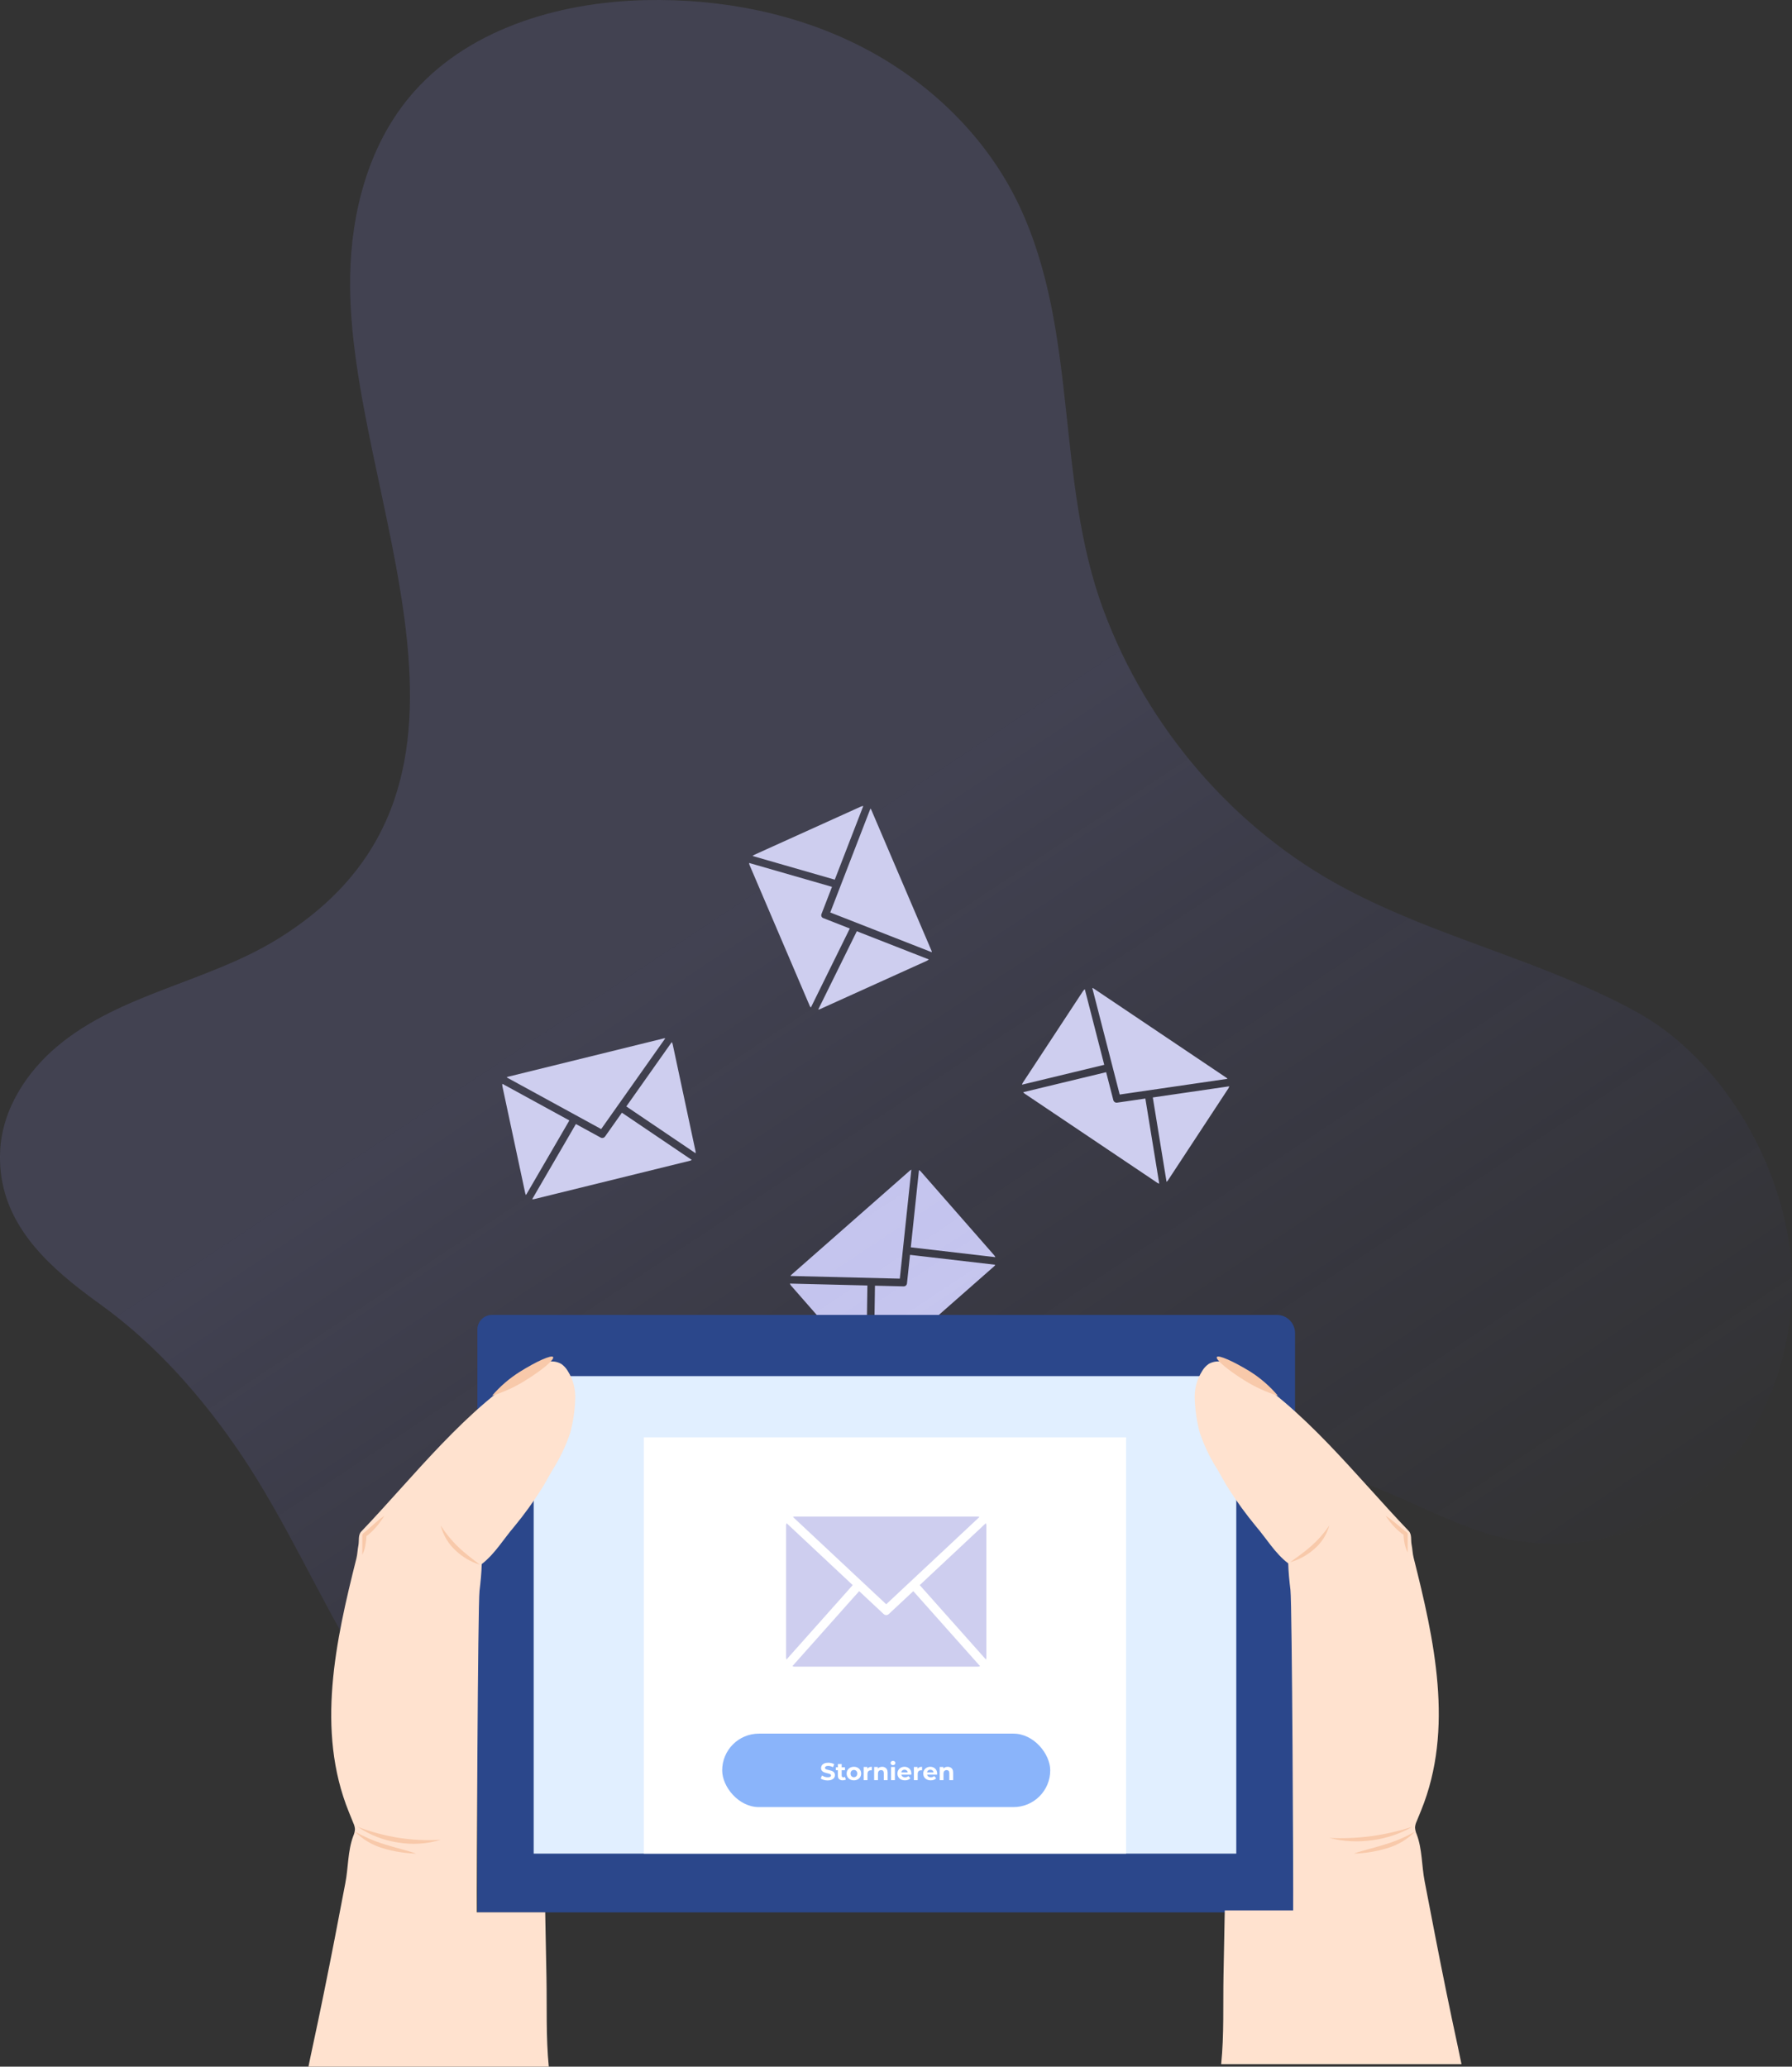 <svg width="732" height="844" viewBox="0 0 732 844" fill="none" xmlns="http://www.w3.org/2000/svg">
<rect x="0" y="0" width="732" height="844" fill="#333333" stroke="none"/>
<path d="M354.317 524.98L353.812 559.829C353.596 559.672 353.363 559.543 353.175 559.328L323.147 525.053C322.919 524.793 322.787 524.493 322.647 524.198L354.317 524.98ZM372.27 477.687C372.117 477.771 371.94 477.818 371.799 477.943L323.212 520.658C323.077 520.776 323.01 520.943 322.899 521.091L367.559 522.191L372.27 477.687ZM370.485 524.106C370.45 524.475 370.281 524.789 370.029 525.01C369.778 525.231 369.446 525.359 369.077 525.343L357.403 525.057L356.89 560.182C357.113 560.081 357.347 559.999 357.534 559.835L406.121 517.119C406.317 516.947 406.426 516.727 406.556 516.518L371.724 512.467L370.485 524.106ZM372.046 509.394L406.6 513.416C406.476 513.179 406.369 512.938 406.183 512.726L376.156 478.451C375.931 478.195 375.657 478.012 375.385 477.835L372.046 509.394Z" fill="#CECEEF"/>
<path d="M32.477 526.341C35.258 528.521 38.091 530.615 40.941 532.658C63.724 549.086 82.592 570.509 98.267 593.683C135.523 648.751 153.07 721.19 220.937 748.364C285.577 774.233 350.956 738.184 393.448 690.601C412.145 669.658 429.502 647.223 451.066 629.319C477.506 607.398 510.796 593.751 545.167 602.077C571.453 608.445 594.768 625.645 621.448 629.542C634.464 631.377 647.721 630.474 660.368 626.891C673.015 623.309 684.776 617.125 694.895 608.737C723.722 584.413 736.495 543.696 730.589 506.36C724.734 469.488 701.024 431.019 668.129 413.064C630.238 392.362 587.557 383.092 549.511 362.854C504.134 338.822 468.561 297.178 450.723 249.062C430.979 195.848 440.748 135.871 416.385 84.081C403.303 56.29 380.074 33.768 352.861 19.589C325.649 5.41 294.368 -0.649 263.601 0.055C227.702 0.879 189.931 12.174 167.062 39.862C150.426 59.998 143.472 86.776 143.026 112.903C141.464 202.388 215.529 320.798 113.135 383.659C84.824 401.048 49.337 405.769 23.773 426.985C10.862 437.697 0.973 453.009 0.08 469.745C-1.259 495.134 14.467 512.299 32.477 526.341Z" fill="url(#paint0_linear_11032_97)"/>
<path d="M200.927 537H521.595C523.559 537 525.443 537.782 526.831 539.175C528.22 540.568 529 542.457 529 544.427V781H195V542.88C195.021 541.316 195.654 539.823 196.763 538.723C197.872 537.623 199.367 537.004 200.927 537Z" fill="#2B478B"/>
<path d="M505 562H218V757H505V562Z" fill="#E1EFFF"/>
<path d="M147.582 625.441C169.211 602.849 190.568 574.714 217.75 558.565C219.494 557.521 221.388 556.752 223.366 556.283C224.348 556.01 225.373 555.934 226.384 556.058C227.395 556.182 228.371 556.504 229.257 557.006C230.316 557.742 231.204 558.695 231.864 559.802C234.161 563.379 235.244 567.599 234.954 571.837C234.761 576.365 234.075 580.858 232.91 585.238C231.066 590.662 228.57 595.842 225.475 600.664C223.978 603.202 222.658 605.87 221.033 608.328C217.711 613.576 214.061 618.61 210.105 623.4C205.647 628.59 202.187 634.567 196.78 638.761C196.683 642.441 196.313 646.024 195.878 649.672C195.203 655.36 194.655 770.183 194.768 780.981H222.707C222.868 789.818 223.061 798.784 223.222 807.622C223.447 819.785 222.98 831.885 224.171 844H126C126.531 841.542 127.046 838.746 127.609 836.287C130.828 821.408 133.838 806.465 136.751 791.521C138.199 784.034 139.615 776.546 141.064 769.026C142.303 762.695 142.013 755.979 144.282 749.857C144.696 748.956 144.936 747.986 144.99 746.996C144.933 746.137 144.709 745.296 144.331 744.522L142.496 739.991C128.961 706.601 137.169 669.934 145.586 636.431C146.02 634.696 146.037 632.912 146.391 631.161C146.777 629.169 146.165 626.935 147.582 625.441Z" fill="#FFE2CF"/>
<path d="M225.948 554.205C226.573 555.213 221.465 559.534 214.547 563.807C210.317 566.445 205.763 568.526 201 570C204.253 566.204 208.058 562.918 212.289 560.254C219.207 555.917 225.324 553.213 225.948 554.205Z" fill="#F8C9AA"/>
<path d="M196 639C192.366 637.9 188.998 635.931 186.136 633.234C183.204 630.576 181.066 627.01 180 623C182.082 626.254 184.519 629.215 187.256 631.818C189.941 634.431 192.963 636.606 196 639Z" fill="#F8C9AA"/>
<path d="M148 635C148 633.389 148 631.777 148 630.166V627.765V627.089C148 627.089 148 627.169 148 626.75C148.066 626.578 148.171 626.424 148.307 626.299C148.42 626.17 148.517 626.106 148.598 626.025L149.115 625.622C149.187 625.591 149.248 625.541 149.293 625.477L149.519 625.284C150.149 624.768 150.731 624.237 151.329 623.673C151.926 623.109 152.557 622.625 153.154 622.061C154.362 620.952 155.647 619.929 157 619C156.147 620.416 155.191 621.768 154.14 623.044C153.093 624.309 151.942 625.484 150.698 626.557L150.456 626.766L150.149 626.992L149.697 627.314L149.535 627.443C149.535 627.443 149.535 627.443 149.648 627.234C149.761 627.024 149.648 627.056 149.648 627.04V627.653C149.648 628.474 149.551 629.264 149.406 630.102C149.22 631.802 148.745 633.459 148 635Z" fill="#F8C9AA"/>
<path d="M146 746C156.919 750.236 168.465 752.057 180 751.36C174.299 753.081 168.342 753.453 162.507 752.45C156.67 751.589 151.053 749.394 146 746Z" fill="#F8C9AA"/>
<path d="M145 748C148.818 750.175 152.889 751.923 157.13 753.21C161.322 754.567 165.71 755.503 170 757C165.435 756.875 160.91 756.151 156.555 754.848C152.127 753.588 148.136 751.223 145 748Z" fill="#F8C9AA"/>
<path d="M575.419 625.213C553.805 602.683 532.433 574.645 505.251 558.552C503.505 557.516 501.611 556.749 499.634 556.278C497.657 555.735 495.545 555.994 493.76 556.999C492.696 557.731 491.802 558.681 491.136 559.785C488.838 563.355 487.755 567.565 488.047 571.794C488.242 576.306 488.927 580.784 490.09 585.149C491.937 590.547 494.433 595.704 497.526 600.505C499.022 603.051 500.342 605.693 501.967 608.143C505.3 613.366 508.95 618.381 512.895 623.163C517.353 628.335 520.813 634.372 526.22 638.471C526.317 642.138 526.687 645.709 527.122 649.344C527.798 655.012 528.345 769.438 528.232 780.199H500.294C500.133 789.005 499.94 797.94 499.779 806.747C499.553 818.885 500.036 830.926 498.829 843H597C596.453 840.55 595.938 837.764 595.391 835.314C592.172 820.486 589.162 805.595 586.266 790.703C584.801 783.241 583.385 775.779 581.936 768.285C580.713 761.96 580.987 755.267 578.718 749.166C578.311 748.266 578.071 747.301 578.01 746.316C578.075 745.46 578.299 744.624 578.669 743.85L580.52 739.318C594.055 706.044 585.847 669.519 577.43 636.117C576.996 634.388 576.98 632.61 576.626 630.865C576.223 628.911 576.819 626.686 575.419 625.213Z" fill="#FFE2CF"/>
<path d="M497.052 554.211C496.427 555.203 501.535 559.522 508.453 563.809C512.685 566.443 517.238 568.523 522 570C518.78 566.19 515.001 562.889 510.791 560.21C503.793 555.907 497.676 553.203 497.052 554.211Z" fill="#F8C9AA"/>
<path d="M527 638C530.636 636.975 534.003 635.128 536.858 632.594C539.793 630.102 541.933 626.76 543 623C540.925 626.058 538.485 628.835 535.737 631.267C533.05 633.717 530.04 635.756 527 638Z" fill="#F8C9AA"/>
<path d="M575 634C575 632.489 575 630.979 575 629.468V627.202V626.568C575 626.568 575 626.568 575 626.251C574.936 626.092 574.836 625.948 574.709 625.828L574.401 625.571L573.883 625.208L573.705 625.072L573.478 624.876C572.863 624.408 572.264 623.894 571.665 623.366C571.067 622.837 570.435 622.399 569.836 621.855C568.632 620.819 567.35 619.865 566 619C566.847 620.323 567.8 621.586 568.849 622.776C569.899 623.966 571.058 625.067 572.313 626.069L572.54 626.266L572.847 626.477L573.317 626.779L573.462 626.9C573.462 626.9 573.462 626.976 573.349 626.704C573.236 626.432 573.349 626.538 573.349 626.523V626.598V627.172C573.349 627.943 573.462 628.683 573.592 629.483C573.803 631.049 574.278 632.573 575 634Z" fill="#F8C9AA"/>
<path d="M577 746C571.543 747.768 565.93 749.062 560.231 749.866C554.523 750.614 548.755 750.858 543 750.597C548.703 752.063 554.662 752.384 560.501 751.541C566.335 750.777 571.947 748.892 577 746Z" fill="#F8C9AA"/>
<path d="M578 748C574.19 750.19 570.118 751.939 565.87 753.21C561.679 754.567 557.29 755.503 553 757C557.566 756.884 562.092 756.159 566.445 754.847C570.875 753.592 574.867 751.226 578 748Z" fill="#F8C9AA"/>
<rect x="263" y="587" width="197" height="170" fill="white"/>
<rect x="295" y="708" width="134" height="30" rx="15" fill="#3C83F6" fill-opacity="0.6"/>
<path d="M387.11 721.54C387.537 721.54 387.917 721.627 388.25 721.8C388.59 721.967 388.857 722.227 389.05 722.58C389.243 722.927 389.34 723.373 389.34 723.92V727H387.78V724.16C387.78 723.727 387.683 723.407 387.49 723.2C387.303 722.993 387.037 722.89 386.69 722.89C386.443 722.89 386.22 722.943 386.02 723.05C385.827 723.15 385.673 723.307 385.56 723.52C385.453 723.733 385.4 724.007 385.4 724.34V727H383.84V721.62H385.33V723.11L385.05 722.66C385.243 722.3 385.52 722.023 385.88 721.83C386.24 721.637 386.65 721.54 387.11 721.54Z" fill="white"/>
<path d="M380.202 727.08C379.588 727.08 379.048 726.96 378.582 726.72C378.122 726.48 377.765 726.153 377.512 725.74C377.258 725.32 377.132 724.843 377.132 724.31C377.132 723.77 377.255 723.293 377.502 722.88C377.755 722.46 378.098 722.133 378.532 721.9C378.965 721.66 379.455 721.54 380.002 721.54C380.528 721.54 381.002 721.653 381.422 721.88C381.848 722.1 382.185 722.42 382.432 722.84C382.678 723.253 382.802 723.75 382.802 724.33C382.802 724.39 382.798 724.46 382.792 724.54C382.785 724.613 382.778 724.683 382.772 724.75H378.402V723.84H381.952L381.352 724.11C381.352 723.83 381.295 723.587 381.182 723.38C381.068 723.173 380.912 723.013 380.712 722.9C380.512 722.78 380.278 722.72 380.012 722.72C379.745 722.72 379.508 722.78 379.302 722.9C379.102 723.013 378.945 723.177 378.832 723.39C378.718 723.597 378.662 723.843 378.662 724.13V724.37C378.662 724.663 378.725 724.923 378.852 725.15C378.985 725.37 379.168 725.54 379.402 725.66C379.642 725.773 379.922 725.83 380.242 725.83C380.528 725.83 380.778 725.787 380.992 725.7C381.212 725.613 381.412 725.483 381.592 725.31L382.422 726.21C382.175 726.49 381.865 726.707 381.492 726.86C381.118 727.007 380.688 727.08 380.202 727.08Z" fill="white"/>
<path d="M373.303 727V721.62H374.793V723.14L374.583 722.7C374.743 722.32 375 722.033 375.353 721.84C375.706 721.64 376.136 721.54 376.643 721.54V722.98C376.576 722.973 376.516 722.97 376.463 722.97C376.41 722.963 376.353 722.96 376.293 722.96C375.866 722.96 375.52 723.083 375.253 723.33C374.993 723.57 374.863 723.947 374.863 724.46V727H373.303Z" fill="white"/>
<path d="M369.664 727.08C369.051 727.08 368.511 726.96 368.044 726.72C367.584 726.48 367.228 726.153 366.974 725.74C366.721 725.32 366.594 724.843 366.594 724.31C366.594 723.77 366.718 723.293 366.964 722.88C367.218 722.46 367.561 722.133 367.994 721.9C368.428 721.66 368.918 721.54 369.464 721.54C369.991 721.54 370.464 721.653 370.884 721.88C371.311 722.1 371.648 722.42 371.894 722.84C372.141 723.253 372.264 723.75 372.264 724.33C372.264 724.39 372.261 724.46 372.254 724.54C372.248 724.613 372.241 724.683 372.234 724.75H367.864V723.84H371.414L370.814 724.11C370.814 723.83 370.758 723.587 370.644 723.38C370.531 723.173 370.374 723.013 370.174 722.9C369.974 722.78 369.741 722.72 369.474 722.72C369.208 722.72 368.971 722.78 368.764 722.9C368.564 723.013 368.408 723.177 368.294 723.39C368.181 723.597 368.124 723.843 368.124 724.13V724.37C368.124 724.663 368.188 724.923 368.314 725.15C368.448 725.37 368.631 725.54 368.864 725.66C369.104 725.773 369.384 725.83 369.704 725.83C369.991 725.83 370.241 725.787 370.454 725.7C370.674 725.613 370.874 725.483 371.054 725.31L371.884 726.21C371.638 726.49 371.328 726.707 370.954 726.86C370.581 727.007 370.151 727.08 369.664 727.08Z" fill="white"/>
<path d="M363.987 727V721.62H365.547V727H363.987ZM364.767 720.87C364.48 720.87 364.247 720.787 364.067 720.62C363.887 720.453 363.797 720.247 363.797 720C363.797 719.753 363.887 719.547 364.067 719.38C364.247 719.213 364.48 719.13 364.767 719.13C365.053 719.13 365.287 719.21 365.467 719.37C365.647 719.523 365.737 719.723 365.737 719.97C365.737 720.23 365.647 720.447 365.467 720.62C365.293 720.787 365.06 720.87 364.767 720.87Z" fill="white"/>
<path d="M360.343 721.54C360.769 721.54 361.149 721.627 361.483 721.8C361.823 721.967 362.089 722.227 362.283 722.58C362.476 722.927 362.573 723.373 362.573 723.92V727H361.013V724.16C361.013 723.727 360.916 723.407 360.723 723.2C360.536 722.993 360.269 722.89 359.923 722.89C359.676 722.89 359.453 722.943 359.253 723.05C359.059 723.15 358.906 723.307 358.793 723.52C358.686 723.733 358.633 724.007 358.633 724.34V727H357.073V721.62H358.563V723.11L358.283 722.66C358.476 722.3 358.753 722.023 359.113 721.83C359.473 721.637 359.883 721.54 360.343 721.54Z" fill="white"/>
<path d="M352.795 727V721.62H354.285V723.14L354.075 722.7C354.235 722.32 354.492 722.033 354.845 721.84C355.199 721.64 355.628 721.54 356.135 721.54V722.98C356.068 722.973 356.009 722.97 355.955 722.97C355.902 722.963 355.845 722.96 355.785 722.96C355.359 722.96 355.012 723.083 354.745 723.33C354.485 723.57 354.355 723.947 354.355 724.46V727H352.795Z" fill="white"/>
<path d="M348.803 727.08C348.229 727.08 347.719 726.96 347.273 726.72C346.833 726.48 346.483 726.153 346.223 725.74C345.969 725.32 345.843 724.843 345.843 724.31C345.843 723.77 345.969 723.293 346.223 722.88C346.483 722.46 346.833 722.133 347.273 721.9C347.719 721.66 348.229 721.54 348.803 721.54C349.369 721.54 349.876 721.66 350.323 721.9C350.769 722.133 351.119 722.457 351.373 722.87C351.626 723.283 351.753 723.763 351.753 724.31C351.753 724.843 351.626 725.32 351.373 725.74C351.119 726.153 350.769 726.48 350.323 726.72C349.876 726.96 349.369 727.08 348.803 727.08ZM348.803 725.8C349.063 725.8 349.296 725.74 349.503 725.62C349.709 725.5 349.873 725.33 349.993 725.11C350.113 724.883 350.173 724.617 350.173 724.31C350.173 723.997 350.113 723.73 349.993 723.51C349.873 723.29 349.709 723.12 349.503 723C349.296 722.88 349.063 722.82 348.803 722.82C348.543 722.82 348.309 722.88 348.103 723C347.896 723.12 347.729 723.29 347.603 723.51C347.483 723.73 347.423 723.997 347.423 724.31C347.423 724.617 347.483 724.883 347.603 725.11C347.729 725.33 347.896 725.5 348.103 725.62C348.309 725.74 348.543 725.8 348.803 725.8Z" fill="white"/>
<path d="M344.263 727.08C343.63 727.08 343.136 726.92 342.783 726.6C342.43 726.273 342.253 725.79 342.253 725.15V720.43H343.813V725.13C343.813 725.357 343.873 725.533 343.993 725.66C344.113 725.78 344.276 725.84 344.483 725.84C344.73 725.84 344.94 725.773 345.113 725.64L345.533 726.74C345.373 726.853 345.18 726.94 344.953 727C344.733 727.053 344.503 727.08 344.263 727.08ZM341.423 722.94V721.74H345.153V722.94H341.423Z" fill="white"/>
<path d="M338.096 727.12C337.536 727.12 336.999 727.047 336.486 726.9C335.973 726.747 335.559 726.55 335.246 726.31L335.796 725.09C336.096 725.303 336.449 725.48 336.856 725.62C337.269 725.753 337.686 725.82 338.106 725.82C338.426 725.82 338.683 725.79 338.876 725.73C339.076 725.663 339.223 725.573 339.316 725.46C339.409 725.347 339.456 725.217 339.456 725.07C339.456 724.883 339.383 724.737 339.236 724.63C339.089 724.517 338.896 724.427 338.656 724.36C338.416 724.287 338.149 724.22 337.856 724.16C337.569 724.093 337.279 724.013 336.986 723.92C336.699 723.827 336.436 723.707 336.196 723.56C335.956 723.413 335.759 723.22 335.606 722.98C335.459 722.74 335.386 722.433 335.386 722.06C335.386 721.66 335.493 721.297 335.706 720.97C335.926 720.637 336.253 720.373 336.686 720.18C337.126 719.98 337.676 719.88 338.336 719.88C338.776 719.88 339.209 719.933 339.636 720.04C340.063 720.14 340.439 720.293 340.766 720.5L340.266 721.73C339.939 721.543 339.613 721.407 339.286 721.32C338.959 721.227 338.639 721.18 338.326 721.18C338.013 721.18 337.756 721.217 337.556 721.29C337.356 721.363 337.213 721.46 337.126 721.58C337.039 721.693 336.996 721.827 336.996 721.98C336.996 722.16 337.069 722.307 337.216 722.42C337.363 722.527 337.556 722.613 337.796 722.68C338.036 722.747 338.299 722.813 338.586 722.88C338.879 722.947 339.169 723.023 339.456 723.11C339.749 723.197 340.016 723.313 340.256 723.46C340.496 723.607 340.689 723.8 340.836 724.04C340.989 724.28 341.066 724.583 341.066 724.95C341.066 725.343 340.956 725.703 340.736 726.03C340.516 726.357 340.186 726.62 339.746 726.82C339.313 727.02 338.763 727.12 338.096 727.12Z" fill="white"/>
<path d="M348.321 647.342L321.254 677.749C321.184 677.443 321.08 677.147 321.08 676.812V623.188C321.08 622.781 321.194 622.413 321.297 622.044L348.321 647.342ZM400.115 619.494C399.917 619.45 399.727 619.354 399.508 619.354H324.494C324.287 619.354 324.101 619.45 323.891 619.494L362.002 655.166L400.115 619.494ZM363.09 659.132C362.777 659.432 362.39 659.577 362.002 659.577C361.614 659.577 361.226 659.432 360.917 659.132L350.953 649.808L323.668 680.453C323.94 680.537 324.206 680.646 324.494 680.646H399.508C399.811 680.646 400.074 680.537 400.348 680.453L373.064 649.808L363.09 659.132ZM375.692 647.342L402.756 677.746C402.829 677.44 402.92 677.144 402.92 676.812V623.188C402.92 622.788 402.82 622.413 402.718 622.046L375.692 647.342Z" fill="#CECEEF"/>
<path d="M232.575 457.585L214.862 488.044C214.749 487.809 214.609 487.589 214.551 487.316L205.213 443.59C205.142 443.258 205.174 442.935 205.198 442.612L232.575 457.585ZM271.753 424.038C271.576 424.044 271.398 424.005 271.212 424.051L207.447 439.749C207.271 439.792 207.13 439.91 206.959 439.99L245.567 461.102L271.753 424.038ZM247.183 464.108C246.969 464.418 246.665 464.617 246.335 464.698C246.005 464.78 245.65 464.742 245.335 464.563L235.242 459.045L217.384 489.743C217.63 489.755 217.876 489.788 218.121 489.728L281.886 474.03C282.143 473.966 282.348 473.822 282.566 473.696L254.037 454.418L247.183 464.108ZM255.842 451.857L284.141 470.985C284.15 470.72 284.176 470.46 284.118 470.189L274.78 426.463C274.71 426.137 274.561 425.853 274.41 425.574L255.842 451.857Z" fill="#CECEEF"/>
<path d="M340.991 359.245L307.409 349.575C307.635 349.41 307.84 349.221 308.113 349.098L351.636 329.408C351.966 329.258 352.302 329.211 352.636 329.155L340.991 359.245ZM380.63 388.886C380.601 388.718 380.616 388.536 380.544 388.368L355.871 330.628C355.803 330.468 355.664 330.361 355.558 330.215L339.141 372.648L380.63 388.886ZM336.28 374.942C335.934 374.811 335.689 374.566 335.561 374.268C335.434 373.969 335.424 373.617 335.565 373.269L339.855 362.177L306.008 352.426C306.03 352.666 306.029 352.912 306.123 353.134L330.797 410.873C330.896 411.106 331.072 411.269 331.23 411.449L347.128 379.195L336.28 374.942ZM349.994 380.313L334.219 412.308C334.492 412.252 334.762 412.213 335.031 412.091L378.554 392.402C378.879 392.255 379.15 392.041 379.415 391.827L349.994 380.313Z" fill="#CECEEF"/>
<path d="M451.065 434.862L417.459 442.974C417.55 442.726 417.61 442.468 417.765 442.233L442.443 404.685C442.631 404.4 442.882 404.198 443.127 403.989L451.065 434.862ZM501.41 440.582C501.287 440.454 501.194 440.295 501.035 440.188L446.682 403.663C446.531 403.561 446.353 403.538 446.18 403.467L457.377 447.002L501.41 440.582ZM456.341 450.309C455.976 450.366 455.629 450.28 455.347 450.09C455.067 449.902 454.852 449.611 454.766 449.251L451.838 437.871L417.964 446.042C418.122 446.233 418.265 446.44 418.474 446.58L472.827 483.106C473.046 483.253 473.288 483.305 473.525 483.38L467.858 448.637L456.341 450.309ZM470.898 448.19L476.515 482.656C476.709 482.478 476.911 482.315 477.064 482.082L501.743 444.534C501.927 444.254 502.027 443.943 502.122 443.636L470.898 448.19Z" fill="#CECEEF"/>
<defs>
<linearGradient id="paint0_linear_11032_97" x1="165.665" y1="458.476" x2="396.463" y2="806.248" gradientUnits="userSpaceOnUse">
<stop stop-color="#8D8DEC" stop-opacity="0.167"/>
<stop offset="1" stop-color="#5454D4" stop-opacity="0.01"/>
</linearGradient>
</defs>
</svg>
